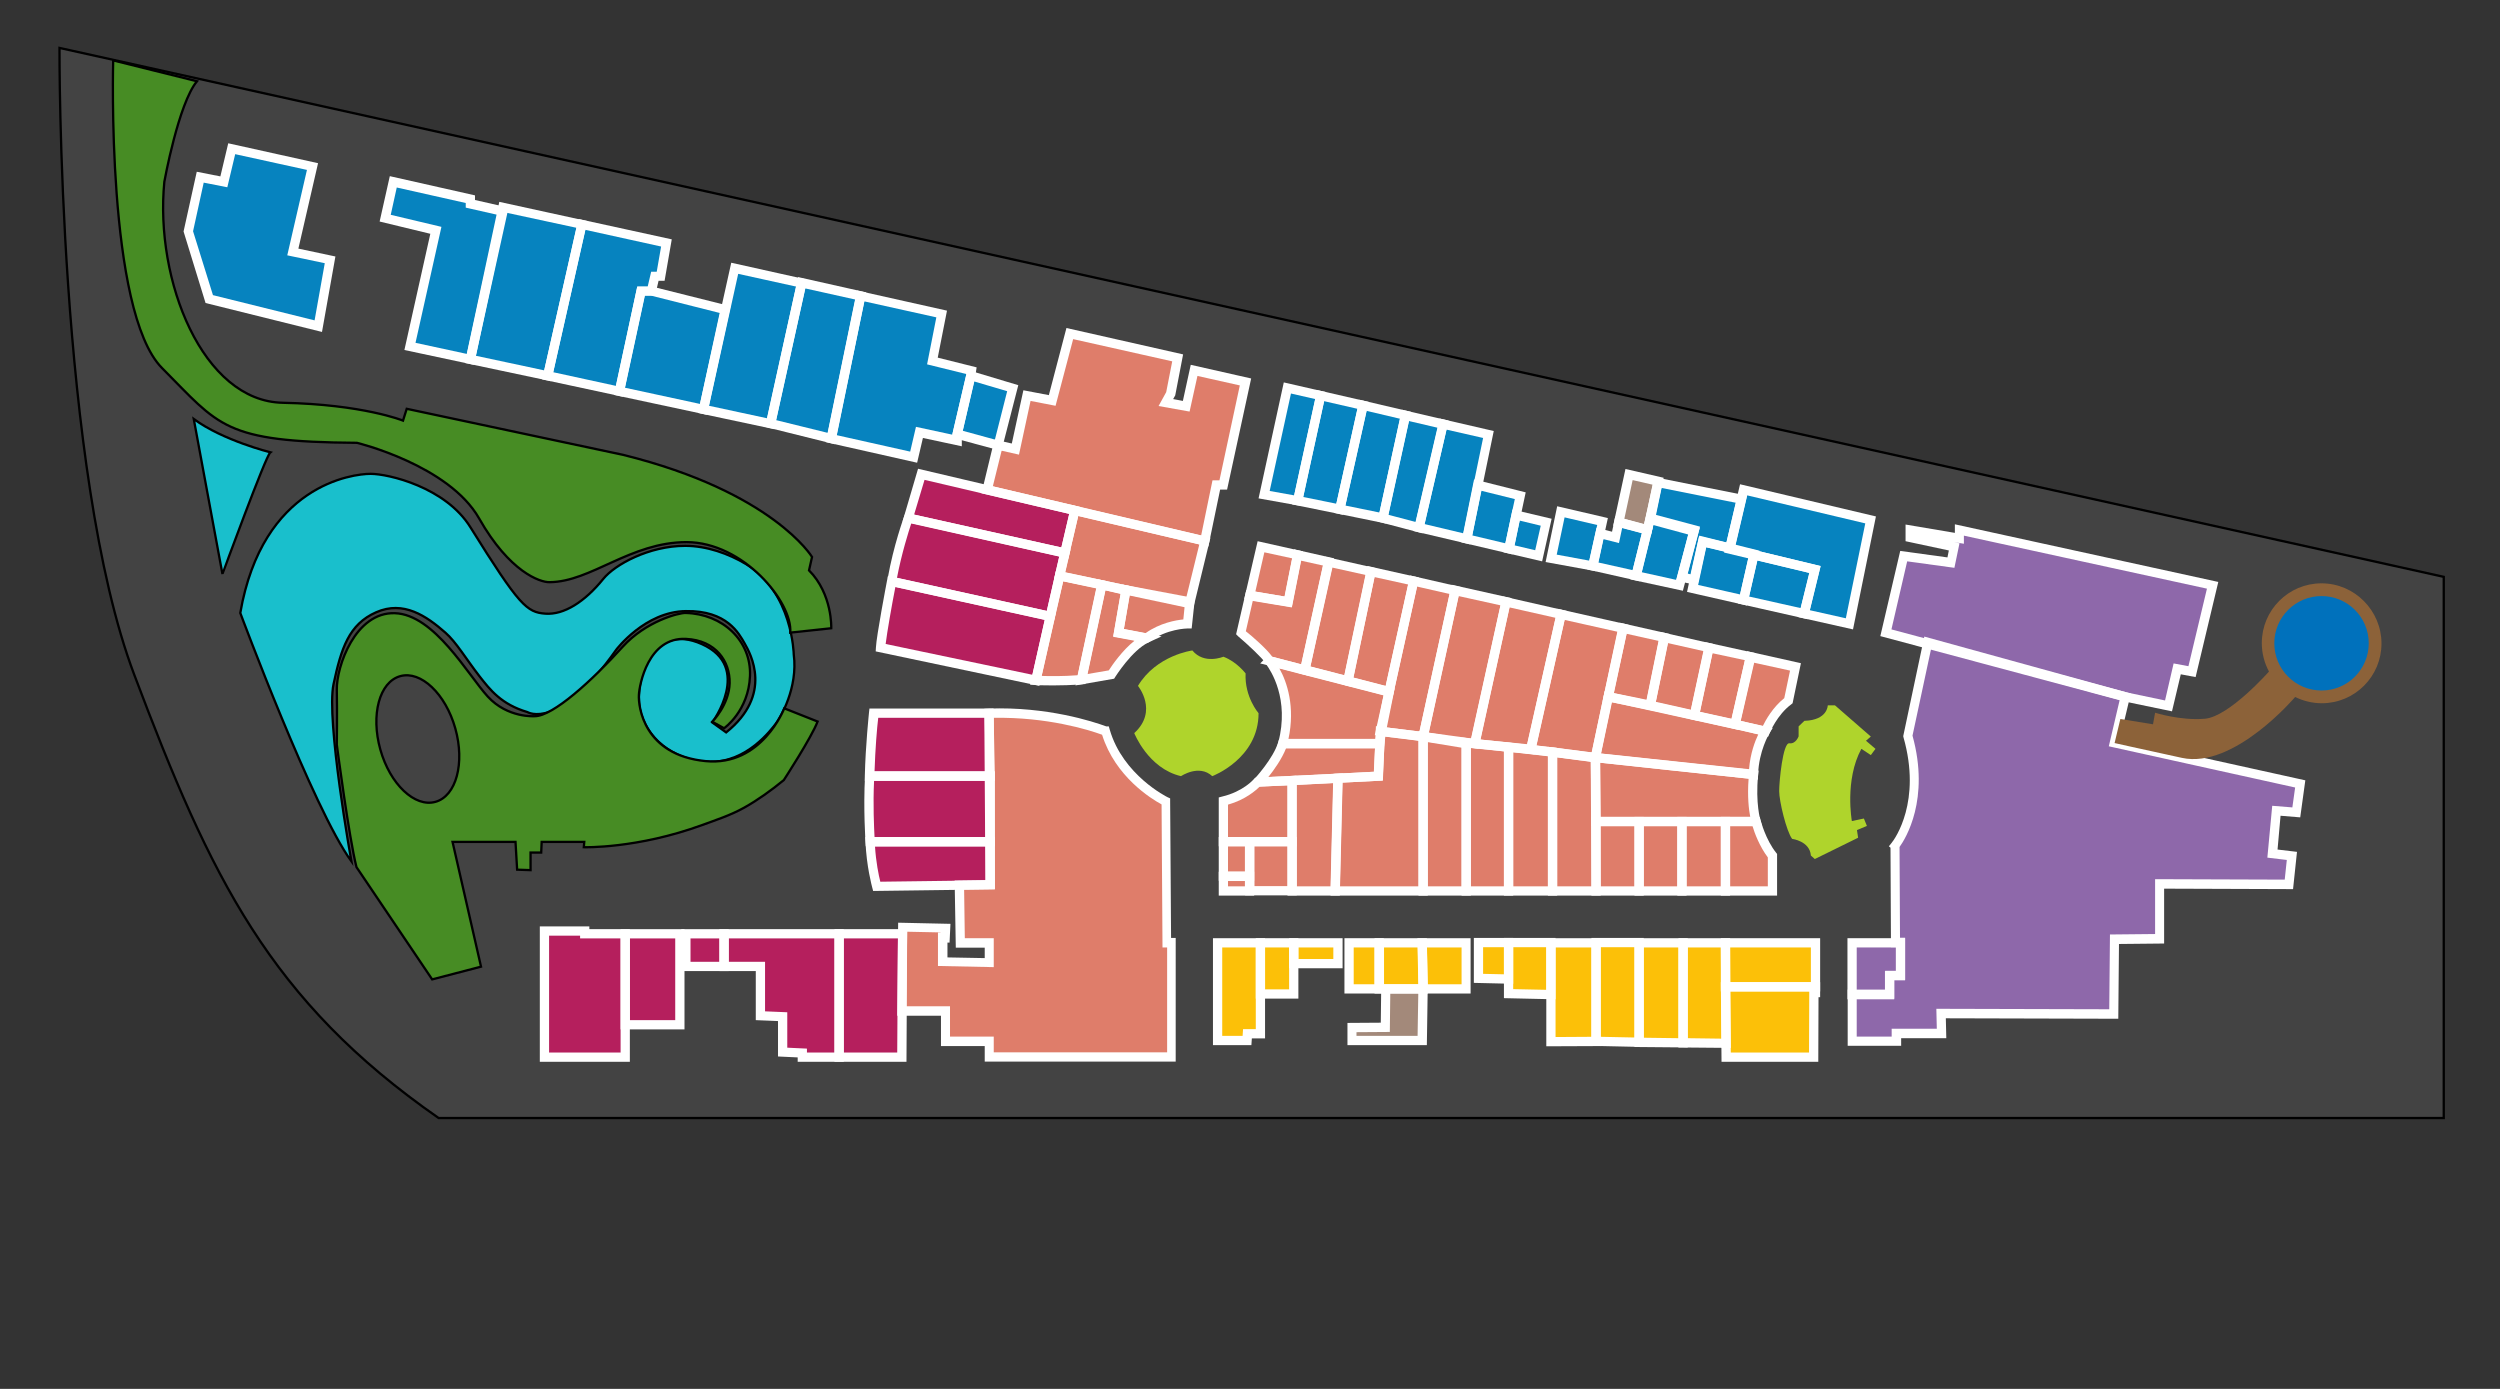 <?xml version="1.0" encoding="utf-8"?>
<!-- Generator: Adobe Illustrator 21.0.2, SVG Export Plug-In . SVG Version: 6.00 Build 0)  -->
<svg version="1.1" xmlns="http://www.w3.org/2000/svg" xmlns:xlink="http://www.w3.org/1999/xlink" x="0px" y="0px" width="1080px"
	 height="600px" viewBox="0 0 1080 600" style="enable-background:new 0 0 1080 600;" xml:space="preserve">
<rect x="0" y="0" width="1080" height="600" fill="#333333" stroke="none"/>
<style type="text/css">
	.st0{fill:#434343;stroke:#000000;stroke-miterlimit:10;enable-background:new    ;}
	.st1{fill:#DF7D6A;}
	.st2{fill:#39A935;stroke:#000000;stroke-miterlimit:10;}
	.st3{fill:#FCC008;}
	.st4{fill:#A3897A;}
	.st5{fill:#0683BF;}
	.st6{fill:#B51F5D;}
	.st7{fill:#8E68AA;}
	.st8{fill:#FFFFFF;}
	.st9{fill:#8C6239;}
	.st10{fill:#AFD42C;}
	.st11{fill:#19BFCC;stroke:#000000;stroke-miterlimit:10;enable-background:new    ;}
	.st12{fill:#478C24;stroke:#000000;stroke-miterlimit:10;enable-background:new    ;}
	.st13{fill:#19BFCC;stroke:#000000;stroke-miterlimit:10;}
	.st14{fill:#0071BC;}
</style>
<g id="t:gground_x2C_h:1_1_">
	<path class="st0" d="M1055.7,249.2L25.7,20.7c0,0-0.8,183.1,32.3,270.8S116.5,432.2,189.5,483h866.2V249.2z"/>
</g>
<g id="h:10_x2C_t:room">
	<g>
		<path class="st1" d="M775.6,288.1l-19.4-4.3l-6.6,29.1l13,3.1c0,0,3.3-8.4,10-13.3L775.6,288.1z"/>
	</g>
	<g>
		<polygon class="st1" points="756.2,283.7 738.3,279.8 732,309 749.5,312.9 		"/>
	</g>
	<g>
		<polygon class="st1" points="718.9,275.4 712.9,304.7 732,309 738.3,279.8 		"/>
	</g>
	<g>
		<polygon class="st1" points="701.1,271.4 694.7,301 712.9,304.7 718.9,275.4 		"/>
	</g>
	<g>
		<polygon class="st1" points="674.4,265.4 661.3,323.7 689.2,327.3 701.1,271.4 		"/>
	</g>
	<g>
		<polygon class="st1" points="650.6,260 637.1,321.3 661.3,323.7 674.4,265.4 		"/>
	</g>
	<g>
		<polygon class="st1" points="628.6,255.1 614.8,318.2 637.1,321.3 650.6,260 		"/>
	</g>
	<g>
		<polygon class="st1" points="610.7,251 596.3,315.9 614.8,318.2 628.6,255.1 		"/>
	</g>
	<g>
		<polygon class="st1" points="592.3,246.9 582.3,294.2 600.1,298.8 610.7,251 		"/>
	</g>
	<g>
		<polygon class="st1" points="574,242.8 563.7,289.4 582.3,294.2 592.3,246.9 		"/>
	</g>
	<g>
		<path class="st1" d="M563.7,289.4l-15.3-4c-1.8-3.2-12.2-12.1-12.2-12.1l3.7-16.1l16.7,2.8l4-20.3l13.4,3L563.7,289.4z"/>
	</g>
	<g>
		<polygon class="st1" points="544.8,236.2 539.9,257.2 556.5,260 560.6,239.7 		"/>
	</g>
	<g>
		<path class="st1" d="M554.1,321.3H596l0.7-5.3l3.4-17.1l-51.8-13.4C548.4,285.4,560,299.2,554.1,321.3z"/>
	</g>
	<g>
		<path class="st1" d="M595.5,335.3l-52.1,2.6c0,0,8.4-8.9,10.8-16.7h42L595.5,335.3z"/>
	</g>
	<g>
		<path class="st1" d="M528.5,346.1c9.8-2.3,14.8-8.2,14.8-8.2l1.2-0.1l13.7-0.6v26.4h-29.7V346.1z"/>
	</g>
	<g>
		<rect x="528.5" y="363.6" class="st1" width="11.3" height="14.9"/>
	</g>
	<g>
		<rect x="539.9" y="363.6" class="st1" width="18.3" height="21.2"/>
	</g>
	<g>
		<polygon class="st1" points="576.8,384.9 558.2,384.9 558.2,337.2 578,336.2 		"/>
	</g>
	<g>
		<polygon class="st1" points="614.8,318.2 614.8,384.9 576.8,384.9 578,336.2 595.5,335.3 596.3,315.9 		"/>
	</g>
	<g>
		<polygon class="st1" points="633.4,384.9 633.4,321.3 614.8,318.2 614.8,384.9 		"/>
	</g>
	<g>
		<polygon class="st1" points="651.7,384.9 633.4,384.9 633.4,320.8 651.7,322.8 		"/>
	</g>
	<g>
		<polygon class="st1" points="670.7,384.9 651.7,384.9 651.7,322.8 670.7,324.9 		"/>
	</g>
	<g>
		<polygon class="st1" points="689.5,384.9 670.7,384.9 670.7,324.9 689.2,327.3 		"/>
	</g>
	<g>
		<rect x="689.5" y="354.9" class="st1" width="18.6" height="30"/>
	</g>
	<g>
		<rect x="708.1" y="354.9" class="st1" width="18.5" height="30"/>
	</g>
	<g>
		<rect x="726.6" y="354.9" class="st1" width="18.8" height="30"/>
	</g>
	<g>
		<path class="st1" d="M765.7,369.7c-4.9-6.1-7.1-14.8-7.1-14.8h-13.2v30h20.3V369.7z"/>
	</g>
	<g>
		<path class="st1" d="M757.5,334.6l-68.3-7.3l0.3,27.6h69.1C758.6,354.9,756.2,347.3,757.5,334.6z"/>
	</g>
	<g>
		<path class="st1" d="M757.5,334.6c0.3-10.9,5.1-18.7,5.1-18.7L694.7,301l-5.5,26.3L757.5,334.6z"/>
	</g>
	<rect x="745.4" y="407.3" class="st2" width="38.9" height="19"/>
	<g>
		<polygon class="st3" points="745.7,456.7 745.4,426.3 784.3,426.3 784.3,428.8 783.6,428.8 783.5,456.7 		"/>
	</g>
	<g>
		<polyline class="st3" points="745.4,426.3 784.3,426.3 784.3,407.3 745.4,407.3 745.4,426.3 		"/>
	</g>
	<g>
		<polygon class="st3" points="727.1,407.3 727.1,450.5 745.7,450.7 745.4,407.3 		"/>
	</g>
	<g>
		<polygon class="st3" points="708.1,407.3 727.1,407.3 727.1,450.5 708.1,450.3 		"/>
	</g>
	<g>
		<polygon class="st3" points="689.5,407.3 689.5,449.9 708.1,450.3 708.1,407.3 		"/>
	</g>
	<g>
		<polygon class="st3" points="670,450 689.5,449.9 689.5,407.3 670,407.3 		"/>
	</g>
	<g>
		<polygon class="st3" points="651.7,407.3 651.7,429.3 670,429.7 670,407.3 		"/>
	</g>
	<g>
		<polygon class="st3" points="638.7,407.3 638.7,422.7 651.7,423 651.7,407.3 		"/>
	</g>
	<g>
		<polygon class="st3" points="633.4,407.3 633.4,427.2 614.8,427.2 614.4,407.3 		"/>
	</g>
	<g>
		<polygon class="st3" points="595.8,427.2 614.8,427.2 614.4,407.3 595.8,407.3 		"/>
	</g>
	<g>
		<rect x="582.8" y="407.3" class="st3" width="13" height="19.9"/>
	</g>
	<g>
		<polygon class="st4" points="614.8,427.2 614.4,449.5 584.1,449.5 584.1,443.9 598.5,443.8 598.7,427.2 		"/>
	</g>
	<g>
		<polygon class="st5" points="779.4,265.1 784.1,246 747.3,237.2 753.3,211.6 808.2,224.6 799,269.5 		"/>
	</g>
	<g>
		<polygon class="st5" points="753.2,259.2 757.7,239.6 784.1,246 779.4,265.1 		"/>
	</g>
	<g>
		<polygon class="st5" points="731.2,254.2 753.2,259.2 757.7,239.4 735.6,233.9 		"/>
	</g>
	<g>
		<polygon class="st5" points="706.8,248.7 713,223.8 732,228.9 725.6,252.8 		"/>
	</g>
	<g>
		<polygon class="st5" points="688.1,244.5 691.2,230.5 697.9,232.2 699.3,225.6 711.7,228.9 706.8,248.7 		"/>
	</g>
	<g>
		<polygon class="st4" points="703.8,204.9 699.3,225.6 711.7,228.9 716.4,207.8 		"/>
	</g>
	<g>
		<polygon class="st5" points="726.6,249.3 731.8,250.5 735.5,234.1 747.3,236.8 752.3,215.7 716.2,208.5 712.9,224.4 731.8,229.5 
					"/>
	</g>
	<g>
		<polygon class="st5" points="692.3,225.3 674.3,221.1 670.1,241.2 688.1,244.5 		"/>
	</g>
	<g>
		<polygon class="st5" points="668,225.6 664.7,240.1 651.9,237.1 655,222.5 		"/>
	</g>
	<g>
		<polygon class="st5" points="633.7,232.8 651.9,237.1 656.8,214.1 638.4,209.5 		"/>
	</g>
	<g>
		<polygon class="st5" points="633.7,232.8 613,227.9 623.4,183.2 643,187.7 		"/>
	</g>
	<g>
		<polygon class="st5" points="613,227.9 597.4,223.8 607.1,179.4 623.4,183.2 		"/>
	</g>
	<g>
		<polygon class="st5" points="597.4,223.8 578.8,220 588.8,175.1 607.1,179.4 		"/>
	</g>
	<g>
		<polygon class="st5" points="578.8,220 560.6,216.3 570.5,170.9 588.8,175.1 		"/>
	</g>
	<g>
		<polygon class="st5" points="560.6,216.3 546.1,213.7 556.1,167.6 570.5,170.9 		"/>
	</g>
	<g>
		<polygon class="st1" points="520.5,233.7 426.5,211.6 431.2,192.3 438.7,194 443.7,170.9 454.6,173 462.2,144.1 508.8,154.6 
			505.8,170.1 503.7,173.9 512.5,175.5 515.9,160 538.1,165 528.5,209.5 525.5,209.5 		"/>
	</g>
	<g>
		<polygon class="st1" points="520.5,233.7 513.9,260.7 457.7,248.7 464.3,220.5 		"/>
	</g>
	<g>
		<path class="st1" d="M495.4,275.6l-12.2-2.3l3.2-18.5L514,260l-1,9.5C512.9,269.5,503.4,269.5,495.4,275.6z"/>
	</g>
	<g>
		<path class="st1" d="M476,252.6l-8.8,41l13.1-2.3c0,0,7.4-12,15.2-15.7l-12.2-2.3l3.2-18.5L476,252.6z"/>
	</g>
	<g>
		<path class="st1" d="M476,252.6l-8.8,41c-9.9,0.8-19.7,0.3-19.7,0.3l10.2-45.1L476,252.6z"/>
	</g>
	<g>
		<path class="st6" d="M453.7,266.3l-68.5-15.1c0,0-4.6,23.9-4.8,28.6l67.1,14.1L453.7,266.3z"/>
	</g>
	<g>
		<path class="st6" d="M385.2,251.1l68.5,15.1l6.3-27.4l-67.6-15.1c0,0-4.5,12.3-7,26.4"/>
	</g>
	<g>
		<polygon class="st6" points="464.3,220.5 398,204.9 392.4,223.8 460,238.9 		"/>
	</g>
	<g>
		<rect x="558.9" y="407.3" class="st3" width="19.1" height="9"/>
	</g>
	<g>
		<rect x="544.5" y="407.3" class="st3" width="14.4" height="22.1"/>
	</g>
	<g>
		<polygon class="st3" points="526,407.3 544.5,407.3 544.5,446.6 538.9,446.6 538.7,449.5 526,449.5 		"/>
	</g>
	<g>
		<path class="st6" d="M375.9,363.6h51.9v18.6l-49.1,0.7C378.7,382.9,376.3,374,375.9,363.6z"/>
	</g>
	<g>
		<path class="st6" d="M375.7,335.3h52.1v28.3h-51.9C375.9,363.6,374.9,349.5,375.7,335.3z"/>
	</g>
	<g>
		<path class="st6" d="M375.7,335.3c0.3-13.4,1.8-27.2,1.8-27.2h49.8l0.5,27.2H375.7z"/>
	</g>
	<g>
		<path class="st1" d="M427.3,308.2l0.5,74l-13.3,0.2l0.4,25h12.5v8.5l-20.1-0.4v-10.4h1l0.2-4.1l-18.5-0.4l-0.4,36.2h18.9v13.1
			h18.9v6.7h78.8v-49.3h-2l-0.4-61c0,0-20.1-9.6-26.1-30.4C477.6,315.9,456,307.2,427.3,308.2z"/>
	</g>
	<g>
		<polygon class="st6" points="389.6,456.7 389.9,403.4 362.5,403.4 362.5,456.7 		"/>
	</g>
	<g>
		<polygon class="st6" points="362.5,403.4 312.8,403.4 312.8,417.5 328.5,417.5 328.5,438.8 338.1,439.2 338.1,454.5 346.6,454.9 
			346.6,456.7 362.5,456.7 		"/>
	</g>
	<g>
		<rect x="296.3" y="403.4" class="st6" width="16.5" height="14.1"/>
	</g>
	<g>
		<polygon class="st5" points="437.5,167.6 431.2,192.3 413.5,187.5 419.4,162.2 		"/>
	</g>
	<g>
		<polygon class="st5" points="413.5,190.3 413.5,187.5 419.4,162.2 419.7,160.2 402.8,156 406.8,135.7 371.8,127.9 359.1,189.5 
			394.7,197.5 397.2,186.8 		"/>
	</g>
	<g>
		<polygon class="st5" points="332.9,183 346.3,122.2 371.8,127.9 359.1,189.5 		"/>
	</g>
	<g>
		<polygon class="st5" points="303.9,176.8 317.4,115.8 346.3,122.2 332.9,183 		"/>
	</g>
	<g>
		<polygon class="st5" points="267.6,169 276.9,125.7 281.4,125.7 313.2,133.7 303.9,176.8 		"/>
	</g>
	<g>
		<polygon class="st5" points="236.6,162.3 251.4,96.9 287.9,104.9 285.4,119.3 282.9,119.3 281.4,125.7 276.9,125.7 267.6,169 		
			"/>
	</g>
	<g>
		<polygon class="st5" points="203.2,155.2 217.3,89.5 251.4,96.9 236.6,162.3 		"/>
	</g>
	<g>
		<polygon class="st5" points="177.1,149.6 203.2,155.2 217.3,91.2 203.2,88 203.2,86 169.9,78.5 166.4,94.2 188.3,99.4 		"/>
	</g>
	<g>
		<polygon class="st5" points="126.5,108.8 142.6,112.2 137.5,140.9 90.4,129.2 81.4,99.9 86.5,76.5 96.7,78.5 100.1,64.2 135,71.9 
					"/>
	</g>
	<g>
		<rect x="270.1" y="403.4" class="st6" width="23.6" height="39.3"/>
	</g>
	<g>
		<polygon class="st6" points="270.1,456.7 235.2,456.7 235.2,402.2 252.6,402.2 252.6,403.4 270.1,403.4 		"/>
	</g>
	<g>
		<rect x="528.5" y="378.6" class="st1" width="11.3" height="6.3"/>
	</g>
	<g>
		<polygon class="st7" points="800.1,429.7 816.3,429.7 816.3,421.5 821,421.5 821,407.3 800.1,407.3 		"/>
	</g>
	<g>
		<polygon class="st7" points="918.1,301 814.7,273.3 822.4,240.2 842.8,243 844.2,236.2 825.1,232.1 825.1,228.9 846.4,232.5 
			846.4,228.9 955.8,252.8 946.9,290.1 940.5,288.9 936.8,304.9 		"/>
	</g>
	<g>
		<path class="st7" d="M824.2,317.9l8.6-40.4l85.3,23.5l-4.7,19.9l80.3,17.7l-1.7,12.3l-8.6-0.7l-1.7,18.5l8.4,1l-1.3,12.3
			l-55.9-0.2v23.7l-19.5,0.2l-0.3,32.3l-74.6-0.2l0.2,8.6h-19.5v3.4h-19v-20.3h16.2v-8.1h4.7v-14.2h-2.2l-0.2-41.9
			C818.6,365.4,832.8,348.2,824.2,317.9z"/>
	</g>
</g>
<g id="h:12">
	<path class="st8" d="M763.8,318.3l-16.6-4l7.5-33l23.3,5.2l-3.6,17.3l-0.6,0.5c-6.1,4.5-9.3,12.3-9.3,12.4L763.8,318.3z M752,311.4
		l9.5,2.3c1.3-2.7,4.4-8.2,9.3-12.1l2.5-11.9l-15.5-3.4L752,311.4z"/>
	<path class="st8" d="M751,315.3l-21.4-4.8l7.1-33.1l21.8,4.8L751,315.3z M734.4,307.5l13.6,3l5.8-25.3l-14-3L734.4,307.5z"/>
	<path class="st8" d="M733.5,311.4l-23-5.2l6.8-33.2l23.3,5.3L733.5,311.4z M715.3,303.2l15.2,3.4l5.5-25.3l-15.5-3.5L715.3,303.2z"
		/>
	<path class="st8" d="M714.5,307.1l-22.1-4.5l7.3-33.6l21.7,4.9L714.5,307.1z M697.1,299.4l14.3,2.9l5.2-25.4l-13.9-3.1L697.1,299.4
		z"/>
	<path class="st8" d="M690.8,329.5l-31.9-4.1l14-62.4l30.6,6.9L690.8,329.5z M663.7,322l23.9,3.1l11.1-52.2l-22.8-5.1L663.7,322z"/>
	<path class="st8" d="M662.9,325.9l-28.2-2.8l14.4-65.5l27.7,6.3L662.9,325.9z M639.5,319.5l20.2,2l12.3-54.6l-19.9-4.5L639.5,319.5
		z"/>
	<path class="st8" d="M638.7,323.5l-26.3-3.7l14.7-67.2l25.9,5.8L638.7,323.5z M617.2,316.5l18.3,2.5l12.7-57.5l-18.1-4L617.2,316.5
		z"/>
	<path class="st8" d="M616.4,320.4l-22.5-2.8l15.3-69l21.8,5L616.4,320.4z M598.7,314.2l14.5,1.8l13-59.4l-14-3.2L598.7,314.2z"/>
	<path class="st8" d="M601.6,301.3l-21.7-5.6l10.8-51.2l22.3,5L601.6,301.3z M584.7,292.7l13.9,3.6l9.7-43.8l-14.5-3.2L584.7,292.7z
		"/>
	<path class="st8" d="M583.8,296.7l-22.5-5.8l11.1-50.4l22.2,5L583.8,296.7z M566.1,287.9l14.7,3.8l9.2-43.3l-14.4-3.2L566.1,287.9z
		"/>
	<path class="st8" d="M565.2,291.9l-18.1-4.7l-0.4-0.7c-1.2-2.1-7.8-8.2-11.8-11.6L534,274l4.4-19.1l16.6,2.8l4-20.4l17.3,3.9
		L565.2,291.9z M549.6,283.7l12.5,3.3l9.4-42.7l-9.5-2.1l-4,20.2l-16.8-2.8l-3,13.1C540.9,274.8,547.4,280.5,549.6,283.7z"/>
	<path class="st8" d="M558.1,262.3l-20.6-3.5l5.8-25l19.6,4.4L558.1,262.3z M542.3,255.6l12.6,2.1l3.3-16.5l-12-2.6L542.3,255.6z"/>
	<path class="st8" d="M597.8,323.3h-46.3l0.7-2.5c5-18.9-3.4-31.3-5-33.5l-2.8-0.7l3.6-3.6l1.1,0.6l53.4,13.8l-3.8,18.9L597.8,323.3
		z M556.6,319.3h37.6l0.5-3.7l3-15.2l-45-11.6C556,294.6,559.6,305.4,556.6,319.3z"/>
	<path class="st8" d="M538.5,340.1l3.4-3.6c0.1-0.1,8.1-8.7,10.3-15.9l0.4-1.4h45.6l-0.9,18L538.5,340.1z M555.6,323.2
		c-1.8,4.6-5.2,9.4-7.7,12.5l45.6-2.3l0.5-10.2H555.6z"/>
	<path class="st8" d="M560.2,365.6h-33.7v-21.1l1.5-0.4c9-2.1,13.7-7.5,13.7-7.5l0.5-0.6l2-0.2l15.9-0.7V365.6z M530.5,361.6h25.7
		v-22.3l-12,0.5c-1.6,1.6-6.2,5.7-13.7,7.8V361.6z"/>
	<path class="st8" d="M541.8,380.5h-15.3v-18.9h15.3V380.5z M530.5,376.5h7.3v-10.9h-7.3V376.5z"/>
	<path class="st8" d="M560.2,386.8h-22.3v-25.2h22.3V386.8z M541.9,382.8h14.3v-17.2h-14.3V382.8z"/>
	<path class="st8" d="M578.8,386.9h-22.6v-51.6l23.9-1.2L578.8,386.9z M560.2,382.9h14.6l1.1-44.6l-15.7,0.8V382.9z"/>
	<path class="st8" d="M616.8,386.9h-42l1.3-52.6l17.5-0.9l0.8-19.7l22.4,2.8V386.9z M578.8,382.9h34V320l-14.6-1.8l-0.8,19
		l-17.5,0.9L578.8,382.9z"/>
	<path class="st8" d="M635.4,386.9h-22.6v-71.1l22.6,3.8V386.9z M616.8,382.9h14.6V323l-14.6-2.4V382.9z"/>
	<path class="st8" d="M653.7,386.9h-22.3v-68.3l22.3,2.4V386.9z M635.4,382.9h14.3v-58.3l-14.3-1.6V382.9z"/>
	<path class="st8" d="M672.7,386.9h-23v-66.3l23,2.5V386.9z M653.7,382.9h15v-56.2l-15-1.7V382.9z"/>
	<path class="st8" d="M691.5,386.9h-22.8v-64.3l22.5,2.9L691.5,386.9z M672.7,382.9h14.8l-0.3-53.8l-14.5-1.9V382.9z"/>
	<path class="st8" d="M710.1,386.9h-22.6v-34h22.6V386.9z M691.5,382.9h14.6v-26h-14.6V382.9z"/>
	<path class="st8" d="M728.6,386.9h-22.5v-34h22.5V386.9z M710.1,382.9h14.5v-26h-14.5V382.9z"/>
	<path class="st8" d="M747.4,386.9h-22.8v-34h22.8V386.9z M728.6,382.9h14.8v-26h-14.8V382.9z"/>
	<path class="st8" d="M767.7,386.9h-24.3v-34h16.8l0.4,1.5c0,0.1,2.2,8.4,6.7,14l0.4,0.5V386.9z M747.4,382.9h16.3v-12.5
		c-3.6-4.8-5.8-10.7-6.6-13.5h-9.7V382.9z"/>
	<path class="st8" d="M758.6,356.9h-71.1l-0.3-31.8l72.5,7.8l-0.2,2c-1.2,12.1,1,19.4,1,19.5l0.8,2.6L758.6,356.9z M691.5,352.9
		h64.6c-0.6-3.1-1.3-8.8-0.7-16.5l-64.1-6.9L691.5,352.9z"/>
	<path class="st8" d="M759.4,336.8l-72.6-7.8l6.4-30.4l72.6,15.9l-1.5,2.4c0,0.1-4.5,7.5-4.8,17.7L759.4,336.8z M691.6,325.5l64,6.8
		c0.5-6.8,2.6-12.2,4-15.1l-63.4-13.9L691.6,325.5z"/>
	<path class="st8" d="M785.5,458.7h-41.8l-0.3-34.4h42.9v6.5h-0.7L785.5,458.7z M747.7,454.7h33.8l0.1-26.4h-34.2L747.7,454.7z"/>
	<path class="st8" d="M786.3,428.3h-42.9v-23h42.9V428.3z M747.4,424.3h34.9v-15h-34.9V424.3z"/>
	<path class="st8" d="M747.7,452.7l-22.6-0.2v-47.2h22.3L747.7,452.7z M729.1,448.5l14.6,0.2l-0.3-39.4h-14.3V448.5z"/>
	<path class="st8" d="M729.1,452.5l-23-0.2v-47h23V452.5z M710.1,448.3l15,0.2v-39.2h-15V448.3z"/>
	<path class="st8" d="M710.1,452.3l-22.6-0.5v-46.6h22.6V452.3z M691.5,447.9l14.6,0.3v-39h-14.6V447.9z"/>
	<path class="st8" d="M668,452v-46.7h23.5v46.6L668,452z M672,409.3V448l15.5-0.1v-38.6H672z"/>
	<path class="st8" d="M672,431.7l-22.3-0.5v-26H672V431.7z M653.7,427.3l14.3,0.3v-18.4h-14.3V427.3z"/>
	<path class="st8" d="M653.7,425l-17-0.4v-19.4h17V425z M640.7,420.7l9,0.2v-11.7h-9V420.7z"/>
	<path class="st8" d="M635.4,429.2h-22.6l-0.5-23.9h23V429.2z M616.8,425.2h14.6v-15.9h-15L616.8,425.2z"/>
	<path class="st8" d="M616.8,429.2h-23v-23.9h22.6L616.8,429.2z M597.8,425.2h15l-0.3-15.9h-14.6V425.2z"/>
	<path class="st8" d="M597.8,429.2h-17v-23.9h17V429.2z M584.8,425.2h9v-15.9h-9V425.2z"/>
	<path class="st8" d="M800.5,271.9l-23.6-5.3l4.7-19.1l-36.8-8.8l6.9-29.5l58.7,13.9L800.5,271.9z M781.8,263.6l15.6,3.5l8.4-41
		L754.8,214l-5.1,21.7l36.8,8.8L781.8,263.6z"/>
	<path class="st8" d="M780.9,267.5l-30.1-6.8l5.4-23.5l30.3,7.4L780.9,267.5z M755.6,257.7l22.3,5l3.8-15.2l-22.5-5.4L755.6,257.7z"
		/>
	<path class="st8" d="M754.7,261.6l-25.9-5.9l5.3-24.3l26,6.5L754.7,261.6z M733.6,252.7l18.1,4.1l3.6-15.9l-18.2-4.5L733.6,252.7z"
		/>
	<path class="st8" d="M727,255.2l-22.7-4.9l7.2-28.9l22.9,6.1L727,255.2z M709.2,247.2l14.9,3.3l5.4-20.1l-15.1-4.1L709.2,247.2z"/>
	<path class="st8" d="M708.3,251.1l-22.6-5.1l4-18l6.7,1.7l1.4-6.6l16.3,4.3L708.3,251.1z M690.5,243l14.8,3.3l4-16l-8.5-2.3
		l-1.4,6.6l-6.7-1.7L690.5,243z"/>
	<path class="st8" d="M733.3,252.9l-9.2-2.1l5.2-19.9l-18.8-5.1l4.1-19.7l40.1,8l-5.9,25l-11.8-2.7L733.3,252.9z M729.1,247.8
		l1.2,0.3l3.7-16.4l11.8,2.7l4.1-17.2l-32.1-6.4l-2.5,12.1l19,5.1L729.1,247.8z"/>
	<path class="st8" d="M689.6,246.8l-21.9-4l5-24.1l21.9,5.1L689.6,246.8z M672.5,239.6l14.1,2.6l3.4-15.4l-14.1-3.3L672.5,239.6z"/>
	<path class="st8" d="M666.2,242.5l-16.7-3.9l3.9-18.5l16.9,4L666.2,242.5z M654.3,235.6l8.9,2.1l2.4-10.6l-9.1-2.2L654.3,235.6z"/>
	<path class="st8" d="M653.4,239.5l-22.1-5.2l5.5-27.2l22.3,5.6L653.4,239.5z M636,231.3l14.3,3.4l4.1-19.1l-14.5-3.6L636,231.3z"/>
	<path class="st8" d="M635.2,235.2l-24.6-5.8l11.3-48.6l23.4,5.4L635.2,235.2z M615.4,226.4l16.8,4l8.5-41.2l-15.8-3.6L615.4,226.4z
		"/>
	<path class="st8" d="M614.5,230.4l-19.4-5.1l10.5-48.3l20.2,4.7L614.5,230.4z M599.8,222.4l11.8,3.1l9.5-40.7l-12.4-2.9
		L599.8,222.4z"/>
	<path class="st8" d="M598.9,226.2l-22.5-4.6l10.9-48.9l22.2,5.2L598.9,226.2z M581.2,218.4l14.7,3l8.9-40.5l-14.4-3.4L581.2,218.4z
		"/>
	<path class="st8" d="M580.3,222.4l-22.1-4.5l10.8-49.4l22.2,5.1L580.3,222.4z M563,214.7l14.3,2.9l9.1-41l-14.4-3.3L563,214.7z"/>
	<path class="st8" d="M562.1,218.6l-18.4-3.3l10.9-50.1l18.3,4.2L562.1,218.6z M548.5,212.1l10.6,1.9l9.1-41.6l-10.5-2.4
		L548.5,212.1z"/>
	<path class="st8" d="M522,236.1l-98-23l5.6-23.2l7.5,1.7l5-23l11,2.1l7.6-29l50.4,11.4l-3.4,17.7l-0.9,1.6l4.2,0.8l3.4-15.6
		l26.1,5.9l-10.4,48h-3L522,236.1z M428.9,210.1l90,21.2l4.9-23.8h3l8.8-41l-18.3-4.1l-3.4,15.4l-13.4-2.4l3.3-6l2.6-13.3l-42.8-9.6
		l-7.6,28.8l-10.8-2.1l-5,23.2l-7.5-1.7L428.9,210.1z"/>
	<path class="st8" d="M515.4,263.1l-60.1-12.8l7.5-32.1l60.1,14.1L515.4,263.1z M460.1,247.2l52.3,11.2l5.7-23.2l-52.3-12.3
		L460.1,247.2z"/>
	<path class="st8" d="M495.9,277.7l-15-2.8l3.9-22.4l31.4,5.9l-1.4,13.1H513c-0.1,0-9,0.1-16.4,5.7L495.9,277.7z M485.5,271.7
		l9.4,1.8c6.2-4.4,13.1-5.6,16.3-5.9l0.6-6l-23.8-4.5L485.5,271.7z"/>
	<path class="st8" d="M464.6,296.1l9.8-45.8l14.3,3l-3.2,18.5l16.3,3.1l-5.6,2.6c-7.2,3.4-14.3,14.8-14.4,14.9l-0.5,0.8L464.6,296.1
		z M477.5,255l-7.8,36.2l9.3-1.6c1.4-2.2,5.8-8.6,11.1-12.8l-9.2-1.7l3.2-18.5L477.5,255z"/>
	<path class="st8" d="M454.9,296.1c-4.3,0-7.3-0.1-7.5-0.2l-2.4-0.1l11.2-49.3l22.2,4.6l-9.5,44.4l-1.5,0.1
		C462.9,296,458.4,296.1,454.9,296.1z M450,292c3.2,0.1,9.3,0.2,15.6-0.3l8.1-37.6l-14.4-3L450,292z"/>
	<path class="st8" d="M449,296.3l-70.7-14.9l0.1-1.7c0.2-4.8,4.6-27.9,4.8-28.9l0.4-2l72.5,16L449,296.3z M382.6,278.2l63.4,13.3
		l5.3-23.7l-64.5-14.2C385.3,261.2,383.2,273.2,382.6,278.2z"/>
	<path class="st8" d="M455.2,268.6l-70.4-15.5l0.7-2.9l-2-0.4c2.5-14.1,6.9-26.2,7.1-26.7l0.6-1.6l71.3,15.9L455.2,268.6z
		 M387.5,249.6l64.7,14.3l5.4-23.5L393.7,226C392.5,229.7,389.5,239.1,387.5,249.6z"/>
	<path class="st8" d="M461.5,241.3l-71.6-16l6.7-22.8l70.1,16.5L461.5,241.3z M394.9,222.3l63.6,14.2l3.4-14.5l-62.5-14.7
		L394.9,222.3z"/>
	<path class="st8" d="M580,418.3h-23.1v-13H580V418.3z M560.9,414.3H576v-5h-15.1V414.3z"/>
	<path class="st8" d="M560.9,431.4h-18.4v-26.1h18.4V431.4z M546.5,427.4h10.4v-18.1h-10.4V427.4z"/>
	<path class="st8" d="M540.6,451.5H524v-46.2h22.5v43.3h-5.7L540.6,451.5z M528,447.5h8.8l0.2-2.9h5.5v-35.3H528V447.5z"/>
	<path class="st8" d="M377.2,384.9l-0.4-1.5c-0.1-0.4-2.5-9.2-2.9-19.7l-0.1-2.1h56v22.6L377.2,384.9z M378,365.6
		c0.4,6.7,1.6,12.6,2.3,15.3l45.5-0.6v-14.6H378z"/>
	<path class="st8" d="M429.8,365.6H374l-0.1-1.9c0-0.1-1-14.4-0.2-28.6l0.1-1.9h56V365.6z M377.8,361.6h48v-24.3h-48.2
		C377.1,347.6,377.6,357.6,377.8,361.6z"/>
	<path class="st8" d="M429.8,337.3h-56.2l0-2c0.3-13.3,1.8-27.2,1.8-27.4l0.2-1.8h53.6L429.8,337.3z M377.8,333.3h48l-0.4-23.2h-46
		C378.9,314,378.1,323.6,377.8,333.3z"/>
	<path class="st8" d="M508.2,458.6h-82.8v-6.7h-18.9v-13.1h-18.9l0.4-40.2l22.6,0.5l-0.4,8.1h-0.9v6.4l16.1,0.3v-4.5h-12.5l-0.5-29
		l13.3-0.2l-0.5-74l1.9-0.1c25.3-0.9,45.1,5.6,50.8,7.7h1.1l0.4,1.4c5.7,19.7,24.8,29.1,25,29.2l1.1,0.5l0,1.3l0.4,59h2V458.6z
		 M429.4,454.6h74.8v-45.3h-2l-0.4-61.8c-4.4-2.4-20-11.9-25.7-30.1c-6-2.2-23.9-7.7-46.8-7.3l0.5,74l-13.3,0.2l0.3,21h12.5v12.5
		l-24.1-0.5v-14.4h1.1l0-0.1l-14.4-0.3l-0.4,32.2h18.9v13.1h18.9V454.6z"/>
	<path class="st8" d="M391.6,458.7h-31.1v-57.3h31.4L391.6,458.7z M364.5,454.7h23.1l0.3-49.3h-23.4V454.7z"/>
	<path class="st8" d="M364.5,458.7h-19.9v-1.9l-8.5-0.4v-15.3l-9.6-0.4v-21.2h-15.7v-18.1h53.7V458.7z M348.6,454.7h11.9v-49.3
		h-45.7v10.1h15.7v21.4l9.6,0.4v15.3l8.5,0.4V454.7z"/>
	<path class="st8" d="M314.8,419.5h-20.5v-18.1h20.5V419.5z M298.3,415.5h12.5v-10.1h-12.5V415.5z"/>
	<path class="st8" d="M432.6,194.8l-21.5-5.8l6.8-29.2l22,6.6L432.6,194.8z M415.9,186.1l13.9,3.8l5.3-20.9l-14.2-4.2L415.9,186.1z"
		/>
	<path class="st8" d="M396.2,199.9l-39.5-8.9l13.5-65.5l38.9,8.7l-4,20.3l16.8,4.2l-0.6,4l-5.8,25.1v5l-16.8-3.6L396.2,199.9z
		 M361.5,188l31.7,7.1l2.5-10.7l15.8,3.4v-0.6l6-25.6l-17-4.2l4-20.3l-31.1-6.9L361.5,188z"/>
	<path class="st8" d="M360.6,191.9l-30.1-7.5l14.3-64.7l29.4,6.6L360.6,191.9z M335.3,181.5l22.3,5.5l11.9-57.6l-21.6-4.8
		L335.3,181.5z"/>
	<path class="st8" d="M334.4,185.4l-32.9-7l14.4-64.9l32.8,7.3L334.4,185.4z M306.3,175.3l25.1,5.4l12.5-56.9l-25-5.5L306.3,175.3z"
		/>
	<path class="st8" d="M305.4,179.2l-40.2-8.6l10.1-46.8h6.4l33.9,8.5L305.4,179.2z M270,167.5l32.4,7l8.5-39.3l-29.7-7.5h-2.6
		L270,167.5z"/>
	<path class="st8" d="M269.1,171.4l-34.9-7.5l15.7-69.3l40.3,8.8l-3.1,17.9h-2.6l-1.5,6.4h-4.5L269.1,171.4z M239,160.8l27.1,5.9
		l9.2-42.9h4.5l1.5-6.4h2.4l1.9-10.9l-32.7-7.2L239,160.8z"/>
	<path class="st8" d="M238.1,164.7l-37.3-7.9l14.9-69.6l38,8.3L238.1,164.7z M205.6,153.7l29.5,6.3L249,98.4l-30.2-6.5L205.6,153.7z
		"/>
	<path class="st8" d="M204.7,157.6l-30-6.4l11.2-50.2L164,95.7l4.4-19.6l36.8,8.3v2l14.5,3.3L204.7,157.6z M179.5,148.1l22.2,4.8
		l13.2-60.1l-13.7-3.1v-2l-29.8-6.7l-2.6,11.8l21.9,5.2L179.5,148.1z"/>
	<path class="st8" d="M139.1,143.4l-50.3-12.5L79.3,100L85,74.2l10.2,2l3.4-14.3l38.8,8.6l-8.5,36.9l16,3.4L139.1,143.4z M92,127.5
		l43.9,10.9l4.4-24.7l-16.2-3.4l8.5-36.9l-31-6.8l-3.4,14.3l-10.2-2l-4.6,21L92,127.5z"/>
	<path class="st8" d="M295.7,444.7h-27.6v-43.3h27.6V444.7z M272.1,440.7h19.6v-35.3h-19.6V440.7z"/>
	<path class="st8" d="M272.1,458.7h-38.9v-58.5h21.4v1.2h17.5V458.7z M237.2,454.7h30.9v-49.3h-17.5v-1.2h-13.4V454.7z"/>
	<path class="st8" d="M541.8,386.9h-15.3v-10.3h15.3V386.9z M530.5,382.9h7.3v-2.3h-7.3V382.9z"/>
	<path class="st8" d="M818.3,431.7h-20.2v-26.4H823v18.2h-4.7V431.7z M802.1,427.7h12.2v-8.2h4.7v-10.2h-16.9V427.7z"/>
	<path class="st8" d="M938.3,307.3l-20.7-4.3l-105.3-28.2l8.6-36.8l20.4,2.8l0.6-3l-18.7-4v-7.2l21.3,3.6v-3.7l113.8,24.9l-9.8,41.1
		l-6.4-1.2L938.3,307.3z M918.6,299.1l16.7,3.5l3.7-16l6.4,1.2l8-33.5l-105-22.9v3.5l-4.2-0.7l2.3,0.5l-2.2,10.6l-20.4-2.8
		l-6.8,29.4L918.6,299.1z"/>
	<path class="st8" d="M821.2,451.8h-23v-24.3h16.2v-8.1h4.7v-10.2h-2.2l-0.2-43l-0.7-0.6l1.2-1.5c1.4-1.7,13-17.9,5.1-45.6l-0.1-0.5
		l9.1-43l89.2,24.6l-4.7,19.8l80.1,17.7l-2.2,16l-8.5-0.7l-1.3,14.6l8.4,1l-1.7,16.1l-55.7-0.2v23.7l-19.5,0.2l-0.3,32.3l-74.5-0.2
		l0.2,8.6h-19.5V451.8z M802.2,447.8h15v-3.4h19.5l-0.2-8.6l74.7,0.2l0.3-32.3l19.5-0.2v-23.7L987,380l0.9-8.5l-8.4-1l2.1-22.4
		l8.7,0.7l1.2-8.6L911,322.4l4.7-20L834.3,280l-8.1,37.8c7.6,27.5-3,44.5-5.6,48.1l0.2,39.2h2.2v18.2h-4.7v8.1h-16.2V447.8z"/>
	<path class="st8" d="M713.2,231.4l-16.3-4.3l5.3-24.5l16.5,3.8L713.2,231.4z M701.7,224.2l8.5,2.3l3.8-17.1l-8.7-2L701.7,224.2z"/>
	<path class="st8" d="M616.4,451.5h-34.3v-9.6l14.4-0.1l0.2-16.6h20.1L616.4,451.5z M586.1,447.5h26.3l0.3-18.3h-12.1l-0.2,16.6
		l-14.4,0.1V447.5z"/>
</g>
<g id="h:5">
	<path class="st9" d="M1002.9,252c-14.3,0-25.8,11.6-25.8,25.8c0,4.4,1.1,8.6,3.1,12.3l0,0c0,0-17.2,19.5-27.7,20.4
		s-21.5-2.6-21.5-2.6l-0.9,5l-14.1-2.3l-2.5,10.4c0,0,6.6,1.5,29.1,6.4s48.9-26.3,48.9-26.3c3.5,1.7,7.4,2.7,11.5,2.7
		c14.3,0,25.8-11.6,25.8-25.8S1017.2,252,1002.9,252z"/>
	<path class="st10" d="M808.2,318.2l-15.5-13.5h-3.1c0,0,0,6.4-10.1,6.7l-2.5,2.4v4.3c0,0-1.2,3.4-4,3s-4.4,16.5-4.4,20.7
		s3.1,17.3,5.6,20.6c0,0,7.6,0.9,8.1,7.2l1.7,1.5l18.7-9.2l-0.5-3.3l4.3-1.8l-1.3-3.2l-5.2,1.1c0,0-3.2-17.7,4.1-31.2l4.1,2.7l2-2.7
		l-4.1-3.5L808.2,318.2z"/>
	<path class="st10" d="M528.5,283.7c0,0-8.3,3.5-13.4-2.7c0,0-15.5,2-23.5,15.3c0,0,8.9,10.8-1.6,20.4c0,0,6,15.3,20.2,18.6
		c0,0,7.8-5.3,13.5,0c0,0,20-7.5,20-27.2c0,0-6.1-7-5.6-17.2C538.1,291,534.4,285.9,528.5,283.7z"/>
	<path class="st11" d="M307.7,312.1c0,0,17.6-23.9-4.4-33.8s-29.1,15.6-26.9,27.7s14,22.8,30.2,23.1c16.2,0.3,26.6-14,28.6-16.5
		c1.9-2.5,9.6-15.4,7.7-29.9c0,0-0.5-26.9-20.6-39c-7.5-4.5-17-7.9-26.3-7.9c-15.6,0-30.4,8.1-35.4,14.3c-8,9.9-17,15.6-25,15
		s-11.2-3.3-32.3-37.2c-10.8-17.5-35.6-23.2-43.2-23.2c-7.7,0-46.7,4.7-56.3,60.1c0,0,31.6,84.8,48,107.3c0,0-11-61.2-7.7-76.6
		s6.6-25.8,18.4-31c11.8-5.2,21.7,1.6,29.9,8.8c4.6,4,8.9,11.3,14.7,18.8c4.6,5.9,9.5,12.2,20.7,15.5c0,0,13.5,8.5,38.4-26.9
		c0,0,12.4-16.5,30.1-16.7c17.7-0.3,22.9,9.6,25.4,14s12.4,22-8,38.4L307.7,312.1z"/>
	<path class="st12" d="M359.1,271.4c0,0,0.6-14.7-9.6-25l1.3-5.8c0,0-17-28.1-81.6-44.1l-93.5-19.9l-1.6,5.1c0,0-17.3-7-51.9-7.7
		c-34.6-0.6-55.4-52.7-51.2-95.5c0,0,6.1-33.8,14.1-43.4l-36.2-9c0,0-3.1,108.5,21.1,132.9c24.9,25,26.4,31.9,84.2,32.3
		c0,0,39.7,9.6,52.8,32.7s26.3,27.6,30.4,27.5c17.9-0.1,34.9-17.3,59.2-17.3c24.3,0,45.8,25.7,44.8,39.1L359.1,271.4z"/>
	<path class="st12" d="M338.6,337c-5.5,4.5-11.2,8.6-17.1,11.9s-12.4,5.4-18.1,7.5c-28.2,10.3-51.2,9.6-51.2,9.6l0.2-2.3H234
		l-0.2,4.6h-4.6v7.6l-5.8-0.2l-0.7-12h-27.2l12.3,53.9l-21.1,5.5L154,374.6c-3.2-12.5-8.5-52.9-8.5-52.9s0.2-13.7,0-23.7
		s8-33.7,25.1-33.1s31.5,26.6,40.1,36s20.3,8.5,20.3,8.5c7.9,0,24.7-15.3,38-30c10-11,24.2-14.7,27.2-14.6c16,0.4,28.4,12,27.8,27.2
		s-11.2,22.6-11.2,22.6l-5.1-2.8c0,0,7.3-7.4,7.5-16.7s-5.9-18.5-18.9-19.1c-16.3-0.8-20.1,19.9-20.3,24.2c-0.3,5,2.1,26,28.8,28.6
		c24.3,2.4,34-22.8,34-22.8l14.4,5.7C350.7,318.4,338.6,337,338.6,337z M172.9,292.1c-9,2.5-12.8,16.7-8.6,31.7s14.9,25.1,23.8,22.6
		c9-2.5,12.8-16.7,8.6-31.7S181.8,289.6,172.9,292.1z"/>
	<path class="st13" d="M116.8,195.4c0,0-20.5-5.1-33.1-14.4l12.4,67C96.1,248,114.8,196.9,116.8,195.4z"/>
	<circle class="st14" cx="1002.9" cy="277.9" r="20.4"/>
</g>
</svg>

